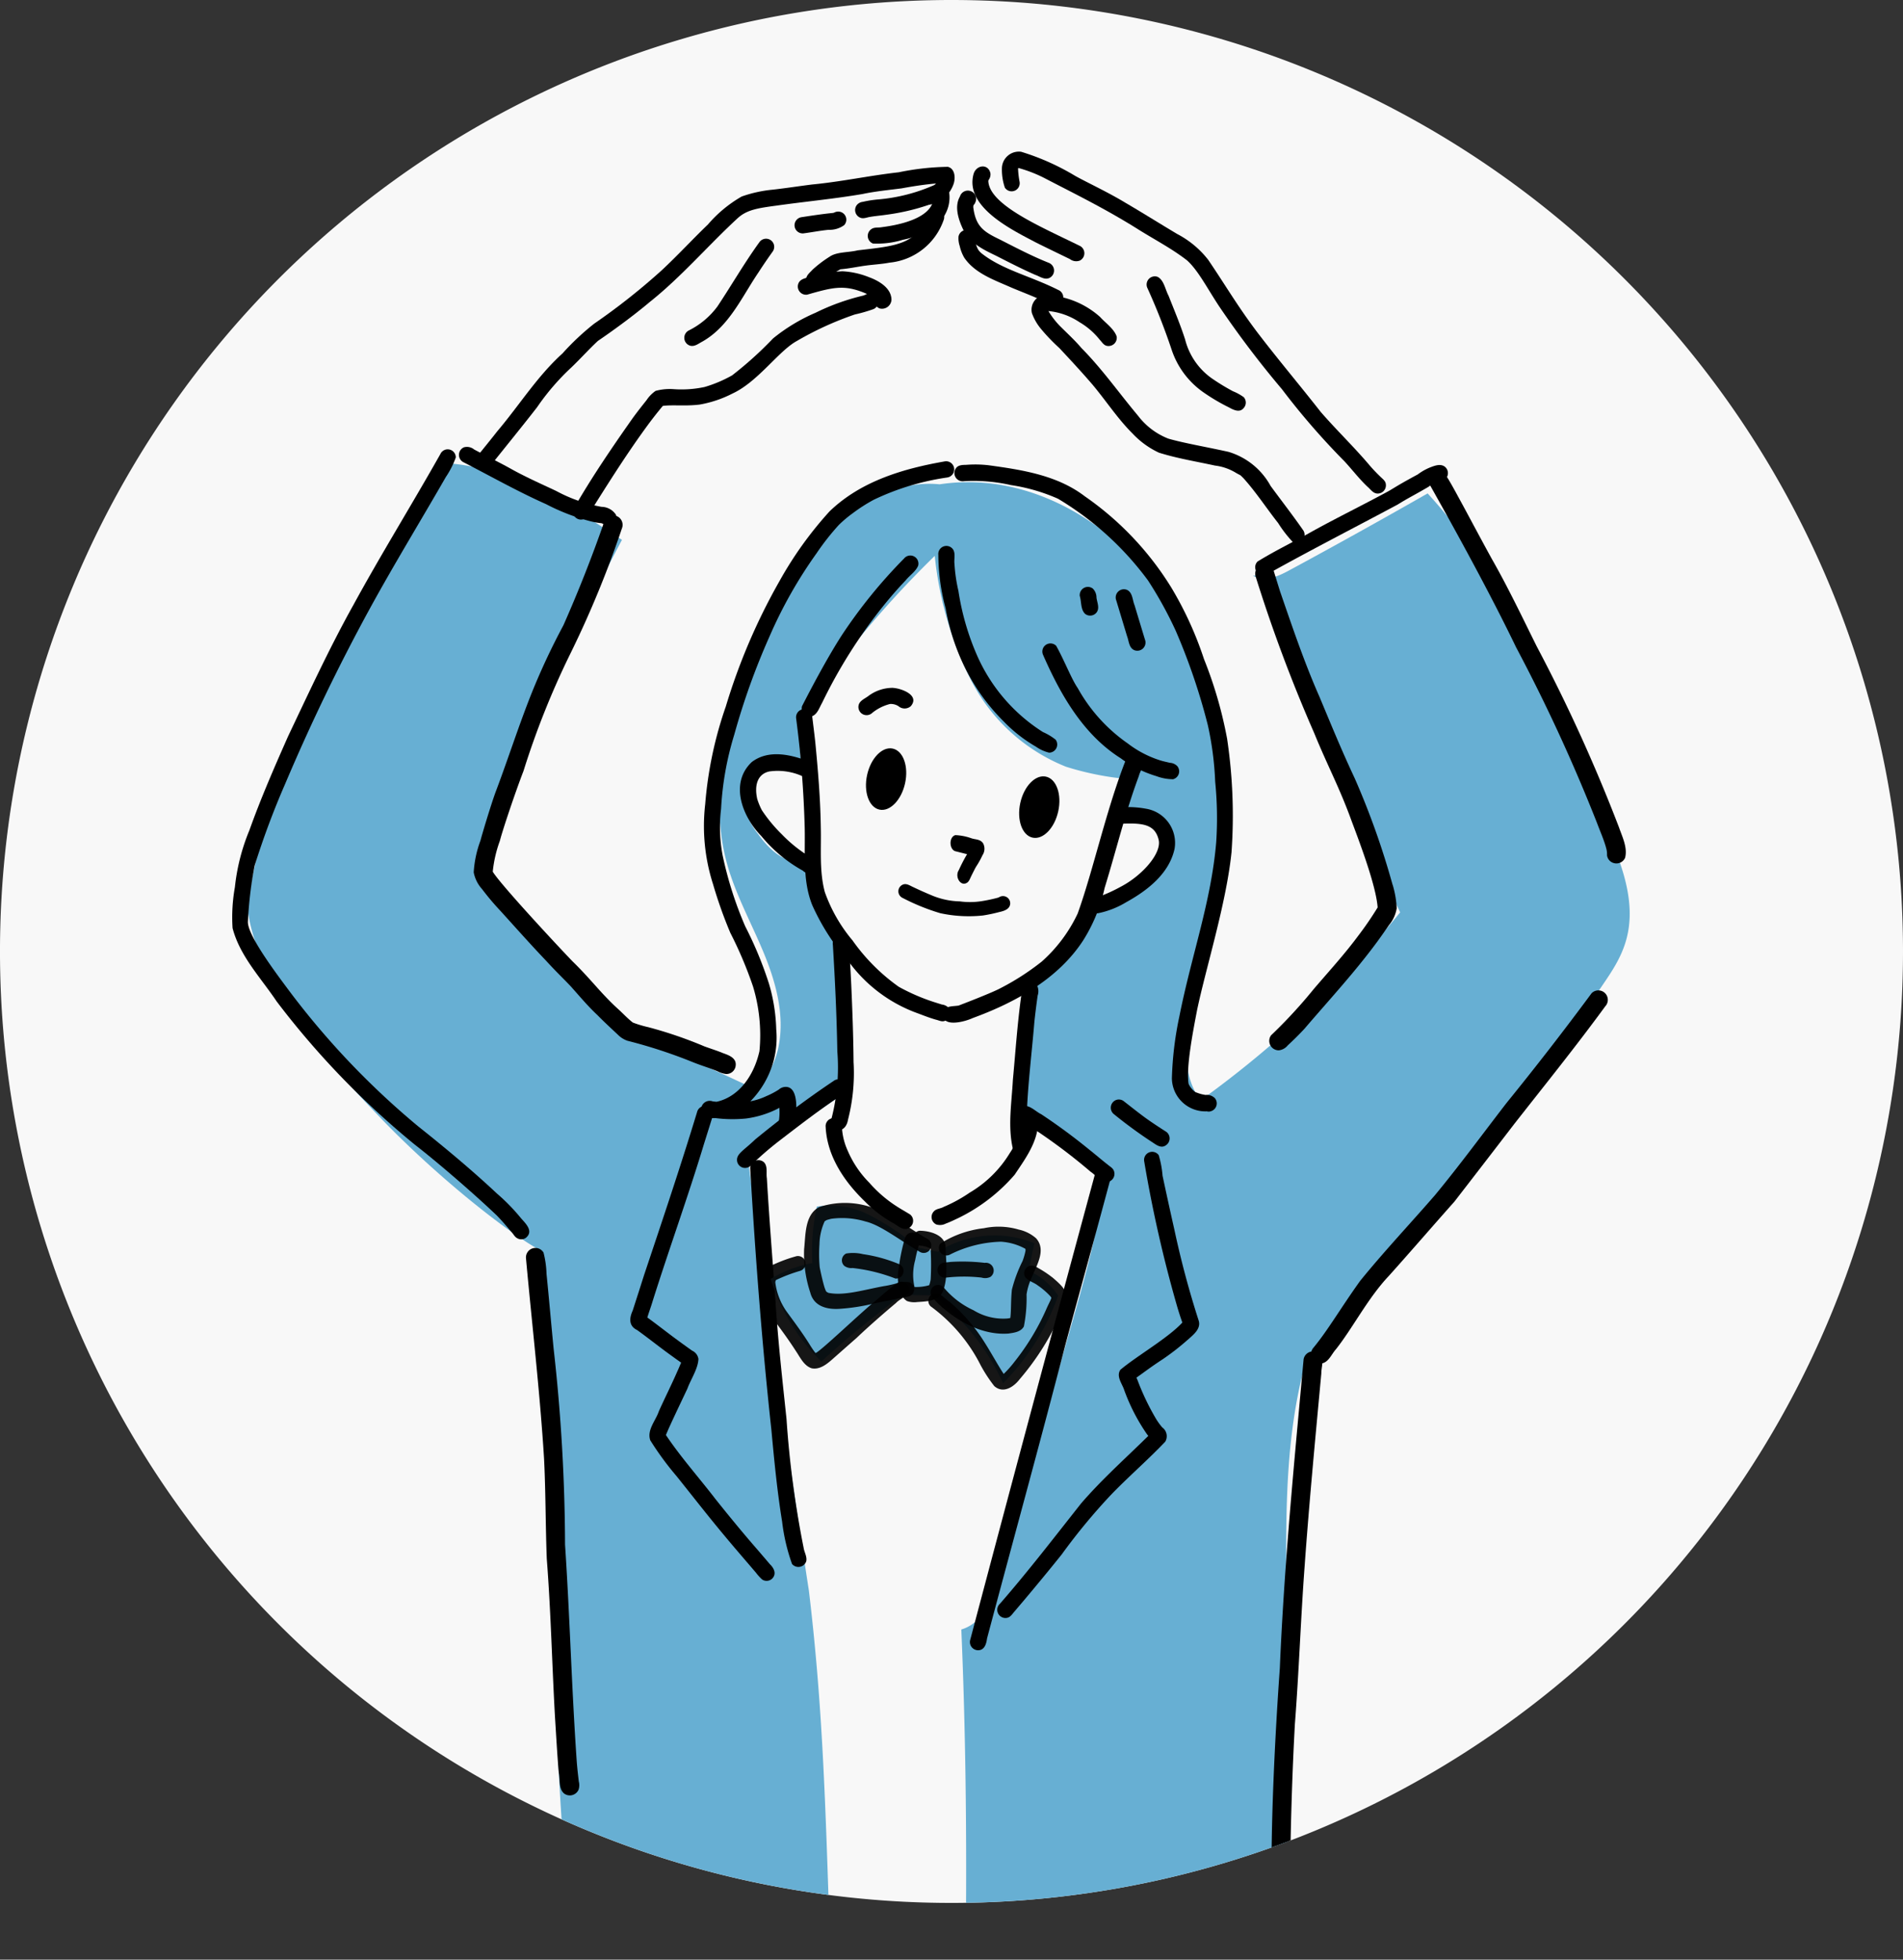 <svg id="女の子_" data-name="女の子２" xmlns="http://www.w3.org/2000/svg" xmlns:xlink="http://www.w3.org/1999/xlink" width="201.309" height="207.309" viewBox="0 0 201.309 207.309">
  <rect x="0" y="0" width="201.309" height="207.309" fill="#333333" stroke="none"/>
  <defs>
    <clipPath id="clip-path">
      <rect id="長方形_629" data-name="長方形 629" width="201.309" height="207.309" fill="none"/>
    </clipPath>
    <clipPath id="clip-path-3">
      <circle id="楕円形_35" data-name="楕円形 35" cx="100.654" cy="100.654" r="100.654" transform="translate(0 0)" fill="none"/>
    </clipPath>
    <clipPath id="clip-path-4">
      <rect id="長方形_621" data-name="長方形 621" width="13.47" height="11.235" transform="translate(85.044 127.239)" fill="none"/>
    </clipPath>
    <clipPath id="clip-path-5">
      <rect id="長方形_622" data-name="長方形 622" width="5.123" height="7.553" transform="translate(94.993 130.202)" fill="none"/>
    </clipPath>
    <clipPath id="clip-path-6">
      <rect id="長方形_623" data-name="長方形 623" width="0.006" height="0.007" transform="translate(99.876 136.244)" fill="none"/>
    </clipPath>
    <clipPath id="clip-path-7">
      <rect id="長方形_624" data-name="長方形 624" width="11.663" height="11.324" transform="translate(98.427 129.77)" fill="none"/>
    </clipPath>
    <clipPath id="clip-path-8">
      <rect id="長方形_625" data-name="長方形 625" width="6.525" height="2.735" transform="translate(89.06 132.529)" fill="none"/>
    </clipPath>
    <clipPath id="clip-path-9">
      <rect id="長方形_626" data-name="長方形 626" width="5.962" height="1.76" transform="translate(99.164 133.448)" fill="none"/>
    </clipPath>
    <clipPath id="clip-path-10">
      <rect id="長方形_627" data-name="長方形 627" width="15.768" height="11.905" transform="translate(80.421 132.873)" fill="none"/>
    </clipPath>
    <clipPath id="clip-path-11">
      <rect id="長方形_628" data-name="長方形 628" width="14.622" height="13.113" transform="translate(98.195 133.893)" fill="none"/>
    </clipPath>
  </defs>
  <g id="グループ_907" data-name="グループ 907" clip-path="url(#clip-path)">
    <g id="グループ_880" data-name="グループ 880">
      <g id="グループ_879" data-name="グループ 879" clip-path="url(#clip-path)">
        <path id="パス_2917" data-name="パス 2917" d="M201.309,100.655A100.655,100.655,0,1,1,100.655,0,100.654,100.654,0,0,1,201.309,100.655" fill="#f8f8f8"/>
      </g>
    </g>
    <g id="グループ_906" data-name="グループ 906">
      <g id="グループ_905" data-name="グループ 905" clip-path="url(#clip-path-3)">
        <path id="パス_2918" data-name="パス 2918" d="M46.971,48.985c6.91.37,13.049,4.313,18.822,8.13A177.394,177.394,0,0,0,51.48,92.965l6.063,6.016c3.736,3.706,7.475,7.415,11.214,11.26,3.677,1.584,7.353,3.167,10.96,4.913-.061-.062-.123-.123-.1-.14a1.81,1.81,0,0,0,.836,2.372c1.656-.117,3.313-.235,4.958-.4a65.074,65.074,0,0,1-6.179,6.438c2.016,14.976,4.033,29.952,6.338,44.866,1.46,12.177,1.738,22.337,2.2,36.236a1.357,1.357,0,0,1-1.637,1.379,14.608,14.608,0,0,0-3.154-.235c-7.466.009-14.932.018-22.308.007-1.885-14.885-2.052-29.928-2.216-44.931-.1-9.5-.208-18.994-1.186-28.407-3.806-2.064-11.329-8.139-17.007-14.067s-12.833-13.767-14.051-21.9c.5-6.187,2.917-12.041,5.452-17.707A293.15,293.15,0,0,1,47.147,48.54c.245,0,.49,0-.176.445" fill="#67afd3"/>
        <path id="パス_2919" data-name="パス 2919" d="M132.839,60.036c4.453,12.436,9.637,24.611,15.276,36.486a110.8,110.8,0,0,1-25.146,22.653,27.9,27.9,0,0,0-5.732-1.109c.21,7.63-1.9,15.111-4,22.452q-3.688,12.933-7.376,25.865c-.7,2.466-1.727,5.282-4.167,6,.454,10.587.571,21.189.484,31.806a1.25,1.25,0,0,0,1.462,1.244,41.9,41.9,0,0,1,13.543-.1c3.271.513,6.478,1.415,9.766,1.805s6.755.231,9.378-1.445q-.128-19.029-.254-38.058c-.052-7.756-.082-15.667,1.985-23.333,11.144-13.214,21.481-23.808,30.4-38.454,2.418-3.971,6.232-7.049,2.127-16.571-5.613-13.022-10.063-26.747-19.564-37.078q-7.314,4.179-14.725,8.185c-1.171.634-2.663,1.252-3.769.491.306.062.613.123.309-.833" fill="#67afd3"/>
        <path id="パス_2920" data-name="パス 2920" d="M98.853,58.476a37.76,37.76,0,0,0,3.816,13.382,19.373,19.373,0,0,0,10.088,9.251,30.862,30.862,0,0,0,7.429,1.375,9.964,9.964,0,0,0-1.613,3.761,3.656,3.656,0,0,1,4.457,2.64,5.192,5.192,0,0,1-1.987,5.141,8.429,8.429,0,0,1-5.573,1.613,9.587,9.587,0,0,1-4,7.01,9.1,9.1,0,0,0-2.35,1.853,5.961,5.961,0,0,0-.859,2.928,91.411,91.411,0,0,0-.49,11.838c1.2-2.132,6.513,3.519,11.063,6.023-.6-2.468.14-5.359-.456-7.826a10.287,10.287,0,0,0,10.841.529c-2.161-.725-3.434-3.071-3.626-5.342a19.544,19.544,0,0,1,1.08-6.713c3.2-11.7,4.637-24.436.361-35.791S111.5,49.429,99.394,51.236c-4.162-.417-8.276,1.653-11.224,4.62s-4.909,6.756-6.693,10.54c-3.648,7.735-6.811,16.413-4.646,24.686.873,3.339,2.571,6.392,3.9,9.576s2.305,6.683,1.627,10.067-3.431,6.545-6.878,6.707a11.34,11.34,0,0,0,7.18-.99,13.631,13.631,0,0,1,.165,3.652c2.335-1.589,4.669-3.178,6.917-4.755q-.154-7.545-.284-15.079a14.153,14.153,0,0,1-4.41-9.253c-1.9.542-3.677-1.122-4.821-2.732a8.468,8.468,0,0,1-1.641-3.434,3.508,3.508,0,0,1,1.219-3.431c1.438-1.01,3.406-.381,5.321.133-1.537-3.475.661-7.4,2.941-10.441A106.668,106.668,0,0,1,99.222,58.477c-.061.061-.122.123-.369,0" fill="#67afd3"/>
        <path id="パス_2921" data-name="パス 2921" d="M100.385,106.653a1.174,1.174,0,0,0-.747-.384c-.2-.061-.538-.167-.64-.2a21.015,21.015,0,0,1-3.925-1.679,20.443,20.443,0,0,1-4.886-4.9,16.478,16.478,0,0,1-2.935-5.123c-.6-2.248-.36-4.592-.425-6.892-.044-2.984-.294-5.961-.579-8.93-.1-.925-.22-1.848-.33-2.772a.856.856,0,1,0-1.7.21,111.742,111.742,0,0,1,.907,11.572c.067,2.739-.243,5.583.794,8.187a23.836,23.836,0,0,0,3.964,6.125,15.514,15.514,0,0,0,7.142,5.309c.662.246,1.318.511,2,.7.293.067.6.242.895.132a.863.863,0,0,0,.466-1.35"/>
        <path id="パス_2922" data-name="パス 2922" d="M120.923,80.24a1,1,0,0,0-1.759-.026c-2.1,5.262-3.513,11.868-5.166,16.438a15.82,15.82,0,0,1-3.789,5.067,26.6,26.6,0,0,1-4.606,2.94c-1.128.547-3.912,1.612-4.2,1.721-.6.1-1.467-.006-1.638.7-.3,1.681,2.191,1.06,3.147.616,4.629-1.692,9.087-4.22,11.676-8.218a17.319,17.319,0,0,0,2.265-5.541c1.317-4.288,2.188-8,3.616-11.829.15-.614.681-1.231.458-1.867"/>
        <path id="パス_2923" data-name="パス 2923" d="M121.177,85.545a10.169,10.169,0,0,0-2.782-.118,1.2,1.2,0,0,0-.67.13.862.862,0,0,0,.528,1.6c2.394-.112,3.864-.077,4.3,1.625.412,1.447-1.737,3.865-4.041,5.05a16.32,16.32,0,0,1-1.814.858c-.344.171-.788.187-1.063.47a.865.865,0,0,0,.472,1.462,9.311,9.311,0,0,0,3.052-1.191c2.221-1.226,4.525-3.013,5.092-5.633a3.665,3.665,0,0,0-3.07-4.251"/>
        <path id="パス_2924" data-name="パス 2924" d="M85.946,90.722c-.125-.074-.659-.354-.873-.465a14.9,14.9,0,0,1-2.381-2.007,15.7,15.7,0,0,1-2.073-2.5c-.118-.2-.154-.259-.016-.02a7.126,7.126,0,0,1-.5-1.209c-.345-1.547.1-2.66,1.285-2.91a6.342,6.342,0,0,1,3.7.6.861.861,0,0,0,.677-1.584c-1.959-.769-4.407-1.409-6.24-.009-2.391,2.261-.97,5.823,1.018,7.837a15.277,15.277,0,0,0,4.391,3.656l.087.079a.826.826,0,0,0,.95.062.9.9,0,0,0-.025-1.536"/>
        <path id="パス_2925" data-name="パス 2925" d="M110.357,77.458c-.02-.012-.05-.03-.088-.051l.011.006c.025.016.052.03.077.045"/>
        <path id="パス_2926" data-name="パス 2926" d="M111.663,78.245a6.024,6.024,0,0,0-1.306-.787c.053.033.039.027-.077-.045-.014-.009-.03-.016-.044-.025l.033.019-.021-.013a18.309,18.309,0,0,1-6.952-8.2,27.108,27.108,0,0,1-1.908-6.671,17.1,17.1,0,0,1-.42-2.879c-.061-.482.117-1.033-.119-1.472a.856.856,0,0,0-1.587.531,21.816,21.816,0,0,0,.773,5.658,23.2,23.2,0,0,0,1.643,5.416,21.345,21.345,0,0,0,4.539,6.586,15.368,15.368,0,0,0,3.358,2.62,4.182,4.182,0,0,0,1.4.641.863.863,0,0,0,.692-1.378"/>
        <path id="パス_2927" data-name="パス 2927" d="M124.571,81.083a1.181,1.181,0,0,0-.816-.386c-.712-.167-.647-.148-.983-.244a11.133,11.133,0,0,1-3.466-1.8,17.431,17.431,0,0,1-5.3-5.864c-.659-.951-1.411-2.916-2.276-4.468a.857.857,0,0,0-1.4.931c1.834,4.2,4.252,8.452,8.205,10.952a12.178,12.178,0,0,0,3.783,1.9,5.051,5.051,0,0,0,1.782.33.863.863,0,0,0,.466-1.35"/>
        <path id="パス_2928" data-name="パス 2928" d="M95.633,59.088a53.46,53.46,0,0,0-6.57,8.094c-1.552,2.4-3.251,5.632-4.221,7.525a.86.86,0,0,0,1.144,1.031c.513-.258.7-.9.974-1.372a53.7,53.7,0,0,1,6.487-10.273c.746-.922,1.52-1.82,2.341-2.676.419-.532,1.069-.94,1.337-1.564a.856.856,0,0,0-1.492-.765"/>
        <path id="パス_2929" data-name="パス 2929" d="M100.008,48.8c-4.427.765-8.936,2.091-12.255,5.3a39.4,39.4,0,0,0-5.271,7.333,64.335,64.335,0,0,0-5.7,13.3A41.346,41.346,0,0,0,74.6,85.078a20.134,20.134,0,0,0,.827,8.453,47.234,47.234,0,0,0,1.832,5.158,42.239,42.239,0,0,1,2.4,5.673,17.817,17.817,0,0,1,.68,6.836c-.591,2.639-2.19,4.789-4.426,5.334l-.126.025c-.129-.014-.258-.024-.387-.04a.909.909,0,0,0-1.212,1.041,1.03,1.03,0,0,0,.949.707,3,3,0,0,0,.543.019,14.6,14.6,0,0,0,3.237.044,10.412,10.412,0,0,0,3.525-1.125,6.227,6.227,0,0,1-.03,1.253,4.922,4.922,0,0,0-.116,1.289c.187.885,1.783-.881,1.783-.881.176-.934.511-3.919-.986-3.882a1.1,1.1,0,0,0-.708.285,8.55,8.55,0,0,1-1.317.691,6.854,6.854,0,0,1-1.685.547,9.724,9.724,0,0,0,2.43-4.2,9.622,9.622,0,0,0,.3-3.42,18.671,18.671,0,0,0-.765-4.81A39.586,39.586,0,0,0,78.834,98a39.413,39.413,0,0,1-2.39-7.5,15.985,15.985,0,0,1-.166-4.922,32.367,32.367,0,0,1,1.395-7.852,74.141,74.141,0,0,1,3.735-10.407,47.828,47.828,0,0,1,4.976-8.792,26.094,26.094,0,0,1,2.352-2.993,13.057,13.057,0,0,1,1.516-1.272,17.349,17.349,0,0,1,2.177-1.392,26.8,26.8,0,0,1,7.788-2.358.863.863,0,0,0-.209-1.712"/>
        <path id="パス_2930" data-name="パス 2930" d="M115.992,63.2a1.344,1.344,0,0,0-.391-.938.864.864,0,0,0-1.378.785c.192.618.073,1.43.573,1.9a.86.86,0,0,0,1.2-.149c.364-.474.053-1.068-.006-1.594"/>
        <path id="パス_2931" data-name="パス 2931" d="M121.118,67.657q-.55-1.809-1.095-3.621c-.232-.55-.2-1.355-.807-1.635a.867.867,0,0,0-1.131,1.122l1.14,3.774c.2.509.192,1.234.762,1.481a.867.867,0,0,0,1.131-1.121"/>
        <path id="パス_2932" data-name="パス 2932" d="M109.669,104.178a.85.85,0,0,0-1.528.418c-.487,3.2-.694,6.438-.995,9.663-.128,2.412-.556,4.956.012,7.318a.836.836,0,0,0,1.524-.089,5.158,5.158,0,0,0-.056-1.6c-.14-3.227.474-7.867.8-11.835.1-.916.214-1.829.344-2.739a1.417,1.417,0,0,0-.1-1.133"/>
        <path id="パス_2933" data-name="パス 2933" d="M90.294,112.364c-.022-2.734-.124-5.466-.245-8.2-.068-1.48-.159-2.959-.245-4.437a.935.935,0,0,0-.323-.611.867.867,0,0,0-1.377.834c.229,3.752.407,7.509.472,11.269a21.637,21.637,0,0,1-.594,7.029.931.931,0,0,0,.662,1.269c.618.107.972-.493,1.062-1.068a19.8,19.8,0,0,0,.588-6.089"/>
        <path id="パス_2934" data-name="パス 2934" d="M88.182,114.355c-2.865,1.917-5.624,4-8.292,6.186-1.271,1.228-2.087,1.554-1.9,2.379a.855.855,0,0,0,1.353.456A35.314,35.314,0,0,1,82.42,120.7c2.227-1.711,4.451-3.433,6.8-4.974a.86.86,0,0,0-1.038-1.372"/>
        <path id="パス_2935" data-name="パス 2935" d="M79.376,123.344l.016-.016c-.017.016-.031.034-.049.048l-.012.013.045-.045"/>
        <path id="パス_2936" data-name="パス 2936" d="M79.487,123.233l-.111.111c-.024.025.006,0,.111-.111"/>
        <path id="パス_2937" data-name="パス 2937" d="M79.392,123.328a.7.7,0,0,0,.094-.094l-.094.094"/>
        <path id="パス_2938" data-name="パス 2938" d="M94.577,129.453c-.053-.031-.105-.065-.158-.1l-.03-.017.188.113"/>
        <path id="パス_2939" data-name="パス 2939" d="M96.533,128.826a.858.858,0,0,0-.265-.351c-.926-.564-.992-.575-1.686-1.035a13.587,13.587,0,0,1-2.618-2.316,10.854,10.854,0,0,1-2.3-3.415,6.853,6.853,0,0,1-.58-2.181,1.855,1.855,0,0,0-.154-.826.855.855,0,0,0-1.586.531c.155,3.1,1.986,5.789,4.156,7.876a13.173,13.173,0,0,0,2.92,2.247c.466.23.879.7,1.426.655a.871.871,0,0,0,.687-1.185"/>
        <path id="パス_2940" data-name="パス 2940" d="M108.14,118.746a8.486,8.486,0,0,1-1.317,3.237,12.214,12.214,0,0,1-4.245,4.187,15.405,15.405,0,0,1-2.754,1.508c-.323.193-.763.178-1.025.462a.865.865,0,0,0,.258,1.4,1.337,1.337,0,0,0,1-.1c.446-.16.871-.375,1.3-.573a18.656,18.656,0,0,0,5.978-4.593c1.117-1.671,2.5-3.529,2.472-5.62a.854.854,0,0,0-1.668.091"/>
        <path id="パス_2941" data-name="パス 2941" d="M117.833,123.861c-.116-.3-.417-.452-.651-.651-.652-.512-1.279-1.055-1.929-1.57a63.166,63.166,0,0,0-5.1-3.762c-.574-.273-1.127-.908-1.779-.884a.871.871,0,0,0-.422,1.536,60.521,60.521,0,0,1,7.414,5.425c.557.364,1.069,1.129,1.779,1.091a.872.872,0,0,0,.687-1.185"/>
        <path id="パス_2942" data-name="パス 2942" d="M123.371,119.733c-.675-.429-1.344-.869-2-1.329-.863-.617-1.687-1.286-2.527-1.934a.854.854,0,0,0-.651-.138.872.872,0,0,0-.335,1.553,48.036,48.036,0,0,0,3.892,2.856c.466.286,1.033.824,1.586.416a.864.864,0,0,0,.034-1.424"/>
        <path id="パス_2943" data-name="パス 2943" d="M80.825,122.965a.878.878,0,0,0-1.469.568c.541,9.255,1.238,18.5,2.244,27.714.3,3.249.612,6.5,1.136,9.721a20.261,20.261,0,0,0,1.049,4.485.877.877,0,0,0,1.5-.275c.115-.488-.205-.96-.274-1.439A105.581,105.581,0,0,1,83.2,150.1c-.414-3.932-.859-7.861-1.121-11.807-.31-4.549-.693-9.093-.956-13.645-.092-.557.115-1.235-.3-1.686"/>
        <path id="パス_2944" data-name="パス 2944" d="M75.288,117.375a.861.861,0,0,0-1.552.287c-1.757,5.776-3.686,11.5-5.6,17.219-.4,1.257-.8,2.514-1.208,3.768-.628,1.375.073,1.865.459,2.05,1.266.908,2.476,1.891,3.746,2.793.3.223.613.441.92.659-.126.3-.331.784-.4.924-.619,1.425-1.324,2.81-1.958,4.228-.329.987-1.283,1.98-.906,3.064a31.7,31.7,0,0,0,2.773,3.784c1.671,2.082,3.306,4.193,5.019,6.241,1.2,1.447,2.578,3.029,3.389,3.984a5.2,5.2,0,0,0,.638.707.844.844,0,0,0,1.12-.129c.434-.491.13-1.083-.28-1.47q-.808-.952-1.628-1.9c-1.159-1.334-2.681-3.173-4.148-5.016-1.733-2.256-3.643-4.391-5.228-6.756.416-1.029,1.571-3.417,2.273-4.911.359-.987,1.126-2.1,1.167-3.137a1.154,1.154,0,0,0-.671-.88q-.873-.619-1.735-1.254c-.7-.511-2.374-1.817-3-2.25.178-.586.394-1.163.568-1.75,1.75-5.556,3.74-11.032,5.425-16.61l.936-2.987a.874.874,0,0,0-.122-.659"/>
        <path id="パス_2945" data-name="パス 2945" d="M117.457,123.758a.863.863,0,0,0-1.563.228q-6.707,24.737-13.264,49.513a.867.867,0,0,0,.84,1.08c.678,0,.87-.68.943-1.24,2.746-10.343,5.6-20.659,8.274-31.025,1.455-5.4,2.957-10.793,4.407-16.2l.458-1.7a.874.874,0,0,0-.1-.663"/>
        <path id="パス_2946" data-name="パス 2946" d="M125.643,141.74c.584-.533,1.459-1.175,1.146-2.075a97.513,97.513,0,0,1-2.553-9.56q-.645-2.859-1.255-5.725a10.375,10.375,0,0,0-.408-2.18.857.857,0,0,0-1.527.694,137.777,137.777,0,0,0,3.428,15.144q.27.947.6,1.875c-1.492,1.628-4.835,3.543-6.559,5-.464.712.2,1.468.414,2.153a20.388,20.388,0,0,0,2.395,4.647c.048.066.1.128.15.192-.308.294-.61.594-.916.89-2.11,2.034-4.271,4.023-6.188,6.246-3.04,3.848-5.653,7.249-8.607,10.637a.865.865,0,0,0,.775,1.472c.375-.078.563-.438.806-.7.3-.359.607-.714.909-1.072,1.371-1.631,2.73-3.272,4.061-4.936a64.071,64.071,0,0,1,5.189-6.283c1.864-1.937,3.914-3.7,5.764-5.646a1.143,1.143,0,0,0-.32-1.508,6.863,6.863,0,0,1-.631-.863,26.011,26.011,0,0,1-2-4.18c-.031-.074-.064-.146-.1-.22.981-.692,1.505-1.113,2.774-1.942a25.989,25.989,0,0,0,2.643-2.057"/>
        <path id="パス_2947" data-name="パス 2947" d="M65.144,54.434a1.843,1.843,0,0,0-1.506-.815,15.968,15.968,0,0,1-4.805-1.683c-1.643-.772-3.306-1.505-4.891-2.4-1.248-.686-2.526-1.312-3.781-1.983a1.2,1.2,0,0,0-1.092-.229.873.873,0,0,0-.012,1.59c2.892,1.487,5.724,3.094,8.7,4.415a22.152,22.152,0,0,0,4.726,1.821,7.573,7.573,0,0,0,1.148.2c.357.144.113.119.491.233a.861.861,0,0,0,1.024-1.152"/>
        <path id="パス_2948" data-name="パス 2948" d="M55.08,128.834a20.912,20.912,0,0,0-2.509-2.567c-2.67-2.5-5.48-4.839-8.34-7.114a84.623,84.623,0,0,1-13.988-14.8c-1.736-2.325-4.091-5.621-4.019-6.87a42.328,42.328,0,0,1,.707-5.891,85.79,85.79,0,0,1,3.235-8.667c2.671-6.308,5.654-12.493,8.933-18.5,2.58-4.716,5.386-9.3,8.064-13.96a9.228,9.228,0,0,0,1.053-2.073.855.855,0,0,0-1.635-.352c-3.016,5.347-6.253,10.564-9.194,15.953-2.524,4.526-4.694,9.236-6.919,13.914-1.444,3.267-2.88,6.547-4.08,9.914a21.582,21.582,0,0,0-1.54,6.037,18.031,18.031,0,0,0-.247,4.321c.772,2.978,3,5.27,4.67,7.768A89.082,89.082,0,0,0,43.9,121.108c2.806,2.179,6.691,5.6,8.652,7.475.565.579,1.085,1.2,1.609,1.818.179.194.3.459.539.581a.829.829,0,0,0,.952-.05c.827-.71-.073-1.52-.577-2.1"/>
        <path id="パス_2949" data-name="パス 2949" d="M152.847,49.375c-.48-.359-1.109-.1-1.607.092a5.8,5.8,0,0,0-1.26.722c-.72.389-1.437.781-2.143,1.2-.678.407-.6.368-.994.593-2.608,1.413-5.272,2.718-7.872,4.147-1.964,1.113-4.027,2.093-5.942,3.275a.86.86,0,0,0,.924,1.406c4.587-2.565,9.267-4.955,13.9-7.435,1.133-.709,1.84-1.036,3.263-1.878a3.308,3.308,0,0,1,1.068-.543c.081-.015.161-.03.242-.039a.871.871,0,0,0,.423-1.536"/>
        <path id="パス_2950" data-name="パス 2950" d="M171.246,87.479a174.031,174.031,0,0,0-8.684-19.1c-1.541-3.105-3.031-6.237-4.748-9.25-1.04-1.889-2.051-3.794-3.074-5.691-.506-.916-.988-1.844-1.525-2.741-.206-.3-.319-.694-.659-.863a1,1,0,0,0-1.3,1.461c2.714,4.826,6.338,11.4,9.121,17.177a181.751,181.751,0,0,1,8.563,18.589c.33.891.729,1.76.974,2.68a2.276,2.276,0,0,1,.085.73.972.972,0,0,0,.722.833,1,1,0,0,0,1.19-.559c.282-1.1-.315-2.239-.663-3.27"/>
        <path id="パス_2951" data-name="パス 2951" d="M100.233,17.649a27.616,27.616,0,0,0-5.157.578c-3.068.341-6.088,1-9.163,1.291-1.375.171-2.743.386-4.12.542a13.727,13.727,0,0,0-3.332.729,13.6,13.6,0,0,0-3.569,2.956c-1.634,1.571-3.172,3.238-4.826,4.788a68.744,68.744,0,0,1-7.215,5.711A27.185,27.185,0,0,0,59.5,37.392c-2.668,2.41-4.573,5.494-6.889,8.224-.611.782-1.237,1.55-1.859,2.321-.245.3-.549.622-.457,1.044a.862.862,0,0,0,1.544.347c1.653-2.081,3.338-4.137,4.969-6.236a25.064,25.064,0,0,1,3.637-4.224c.954-.915,1.837-1.9,2.8-2.8,1.433-.973,3.658-2.576,5.485-4.117,3.372-2.682,6.172-5.987,9.339-8.9.958-.854,2.085-1.034,4.08-1.3,3.026-.427,6.074-.711,9.087-1.224,1.367-.291,2.758-.42,4.142-.6,1.208-.222,2.42-.41,3.643-.516-.065.061-.134.121-.182.162A18.5,18.5,0,0,1,92.88,21.1a11.351,11.351,0,0,0-1.608.254.932.932,0,0,0-.664.378.873.873,0,0,0,.4,1.3c.337.138.685-.035,1.022-.085.584-.1,1.178-.145,1.765-.234a23.065,23.065,0,0,0,4.463-1.045,3.321,3.321,0,0,0,2.632-2.252c.2-.642.121-1.613-.66-1.776"/>
        <path id="パス_2952" data-name="パス 2952" d="M100.293,19.842a.855.855,0,0,0-1.557.612c.327,2.018-2.093,3.149-5.468,3.582-.357.07-.776-.025-1.085.2a.866.866,0,0,0,.163,1.528,9.416,9.416,0,0,0,3.183-.4,8.324,8.324,0,0,0,3.766-1.8,3.7,3.7,0,0,0,1-3.723"/>
        <path id="パス_2953" data-name="パス 2953" d="M98.225,22.664c-1.272,3.183-3.3,3.342-7.5,3.821-.973.244-2.2.141-2.961.67a12.534,12.534,0,0,0-1.8,1.365c-.244.279-.6.531-.675.911a.859.859,0,0,0,1.195.971c.5-.338.373-.4.535-.514a8.42,8.42,0,0,1,1.888-1.4c.906-.074,1.8-.273,2.695-.393.83-.112,1.668-.153,2.492-.309a6.754,6.754,0,0,0,5.735-4.524.857.857,0,0,0-1.606-.6"/>
        <path id="パス_2954" data-name="パス 2954" d="M81.886,25.957a.862.862,0,0,0-1.545-.347c-1.588,2.192-2.941,4.544-4.441,6.8a8.454,8.454,0,0,1-3.032,2.548.872.872,0,0,0,.07,1.589c.5.19.936-.191,1.359-.41,2.841-1.61,4.17-4.717,5.937-7.318q.728-1.127,1.51-2.214a.869.869,0,0,0,.142-.644"/>
        <path id="パス_2955" data-name="パス 2955" d="M91.526,31.19c-.063.022-.125.05-.186.077-.036.007-.071.016-.106.024a23.78,23.78,0,0,0-4.972,1.8,18.9,18.9,0,0,0-4.488,2.715,38.7,38.7,0,0,1-4.332,3.907,13.856,13.856,0,0,1-2.9,1.226,11.689,11.689,0,0,1-3.323.227,5.734,5.734,0,0,0-1.865.185,3.651,3.651,0,0,0-.965.989c-.485.61-.969,1.221-1.429,1.852-2.225,3.159-4.426,6.386-6.337,9.735a.856.856,0,0,0,1.529.687c1.969-3.144,3.937-6.291,6.116-9.294q.882-1.222,1.849-2.381c1.077-.136,2.334.047,3.886-.138a12.106,12.106,0,0,0,3.484-1.17c2.682-1.234,4.882-4.508,6.8-5.554a33.743,33.743,0,0,1,6.148-2.81,16.485,16.485,0,0,0,1.885-.537.837.837,0,0,0,.542-.516.889.889,0,0,0-1.331-1.023"/>
        <path id="パス_2956" data-name="パス 2956" d="M85.769,29.16a.863.863,0,0,0,.3,1.7.863.863,0,0,0-.3-1.7"/>
        <path id="パス_2957" data-name="パス 2957" d="M91.934,29.326a8.715,8.715,0,0,0-2.82-.628,13.645,13.645,0,0,0-3.123.517c-.483.179-1.115.169-1.446.61a.869.869,0,0,0,.849,1.345c2.921-.837,4.069-1.117,6.594.052.354.208.337.178.521.427a.873.873,0,0,0,.538.978,1,1,0,0,0,1.257-.938c-.028-1.236-1.344-1.987-2.37-2.363"/>
        <path id="パス_2958" data-name="パス 2958" d="M89.327,22.686a.865.865,0,0,0-1.021-.223c-.046.02-.084.035-.115.047l-.059.016c-1.128.111-2.248.284-3.368.454a.863.863,0,0,0,.3,1.7c.861-.115,1.715-.283,2.581-.367A2.658,2.658,0,0,0,89.3,23.82a.857.857,0,0,0,.026-1.134"/>
        <path id="パス_2959" data-name="パス 2959" d="M130.28,90.111a54.949,54.949,0,0,0-.471-11.962,44.431,44.431,0,0,0-2.449-8.434,37.412,37.412,0,0,0-3.454-7.558,32.426,32.426,0,0,0-9.154-9.656c-2.9-2.219-6.606-2.793-10.122-3.275a12.119,12.119,0,0,0-2.4-.051c-.406.012-.876,0-1.121.385a.869.869,0,0,0,.851,1.344,17.808,17.808,0,0,1,4.984.414,19.185,19.185,0,0,1,4.982,1.446,32.611,32.611,0,0,1,9.517,8.644,41.354,41.354,0,0,1,2.939,5.338,65.584,65.584,0,0,1,3.389,9.971,33.66,33.66,0,0,1,.777,5.977,38.7,38.7,0,0,1,.11,6.382c-.528,6.315-2.6,11.913-3.9,18.457a36,36,0,0,0-.79,6.543,3.546,3.546,0,0,0,3.7,3.494.738.738,0,0,0,.453-.021.864.864,0,0,0,.394-1.373,1.2,1.2,0,0,0-.981-.342,3.908,3.908,0,0,1-.959-.258c-.252-.015-.844-.752-.851-1-.232-1.767.431-5.223.906-7.706.942-4.5,3.1-11.317,3.651-16.754"/>
        <path id="パス_2960" data-name="パス 2960" d="M137.808,56.025c-1.094-1.571-2.271-3.079-3.4-4.622a7.529,7.529,0,0,0-4.447-3.6c-2.3-.514-4.681-.914-6.37-1.4a7.434,7.434,0,0,1-3.2-2.418c-2-2.382-3.783-4.935-5.975-7.149-.71-.84-1.524-1.577-2.3-2.356a8.462,8.462,0,0,1-1.208-1.573,7.115,7.115,0,0,1,3.282,1.175,7.663,7.663,0,0,1,2.131,1.843c.262.269.455.665.882.678a.868.868,0,0,0,.923-1.009c-.288-.825-1.179-1.422-1.755-2.063a9.077,9.077,0,0,0-5.994-2.319,1.589,1.589,0,0,0-1.219,1.9,5.514,5.514,0,0,0,.967,1.688,20.076,20.076,0,0,0,1.937,2.019c1.156,1.236,2.309,2.481,3.416,3.762,1.476,1.737,2.714,3.677,4.335,5.288a9.083,9.083,0,0,0,2.781,2.018c1.936.608,3.951.932,5.931,1.365a5.5,5.5,0,0,1,2.243.785c.555.324.294.085.774.555,1.337,1.484,2.427,3.173,3.664,4.739a12.968,12.968,0,0,0,1.557,2.014.86.86,0,0,0,1.047-1.316"/>
        <path id="パス_2961" data-name="パス 2961" d="M110.754,32.884h0l-.009,0h.011"/>
        <path id="パス_2962" data-name="パス 2962" d="M131.588,42.031a5.321,5.321,0,0,0-1.161-.641,23.365,23.365,0,0,1-2.1-1.27,7.194,7.194,0,0,1-2.965-4.227c-.506-1.567-1.146-3.085-1.75-4.617-.344-.632-.486-1.67-1.169-1.994a.867.867,0,0,0-1.07,1.179,66.878,66.878,0,0,1,2.56,6.509,8.914,8.914,0,0,0,3.386,4.544,20.638,20.638,0,0,0,2.716,1.6c.464.261,1.116.571,1.525.055a.86.86,0,0,0,.025-1.134"/>
        <path id="パス_2963" data-name="パス 2963" d="M111.932,30.666c-2.934-1.478-5.949-2.133-8.148-3.907-.289-.274-.509-.508-.71-1.714l0,0a.782.782,0,0,0-.34-.556A.856.856,0,0,0,101.4,25a2.488,2.488,0,0,0,.125,1.029A4.322,4.322,0,0,0,102,27.255c1.138,1.683,3.213,2.376,4.989,3.167.993.418,2,.8,2.986,1.24a6.83,6.83,0,0,0,1.695.667.862.862,0,0,0,.262-1.663"/>
        <path id="パス_2964" data-name="パス 2964" d="M110.957,27.809c-1.786-.708-3.488-1.606-5.2-2.476-1.7-.817-2.542-1.363-2.8-3.415,0-.063.011-.127.017-.175.057-.152.122-.057.267-.519a.875.875,0,0,0-1.691-.444c-.616,1.067-.165,2.428.321,3.464.672,1.45,2.127,2.155,3.491,2.807,1.366.7,2.734,1.4,4.142,2.021.486.165,1,.576,1.521.325a.872.872,0,0,0-.071-1.588"/>
        <path id="パス_2965" data-name="パス 2965" d="M114.16,25.979c-3.888-1.924-9.534-4.275-9.611-6.847.014-.041.029-.079.041-.11a.963.963,0,0,0,.179-.708c-.257-1.04-1.5-.865-1.778.089-.975,3.51,4.115,5.939,6.621,7.264,1.184.588,2.374,1.162,3.564,1.739a1.1,1.1,0,0,0,1.055.161.872.872,0,0,0-.071-1.588"/>
        <path id="パス_2966" data-name="パス 2966" d="M146.6,51.207c-.049-.362-.365-.556-.6-.8-.359-.343-.7-.7-1.031-1.076-1.674-1.995-3.558-3.794-5.264-5.761-2.216-2.831-4.539-5.579-6.72-8.438-2.106-2.8-3.3-4.88-5.17-7.639a10.022,10.022,0,0,0-3.277-2.734c-1.846-1.1-3.668-2.248-5.526-3.332-1.816-1.1-3.936-2.08-5.254-2.808a25.47,25.47,0,0,0-5.74-2.564,1.8,1.8,0,0,0-2.027,1.645,5.867,5.867,0,0,0,.31,2.154.855.855,0,0,0,1.557-.614,9.374,9.374,0,0,1-.162-1.4l.018-.046.017-.024a14.416,14.416,0,0,1,2.7,1.04c3.3,1.713,6.388,3.221,9.785,5.336,1.783,1.134,3.682,2.1,5.356,3.4,1.278,1.147,2.318,3.325,3.737,5.362a103.109,103.109,0,0,0,6.308,8.275,77.123,77.123,0,0,0,6.624,7.636c.813.882,1.542,1.843,2.416,2.668.32.269.571.685,1.017.723a.868.868,0,0,0,.924-1.008"/>
        <path id="パス_2967" data-name="パス 2967" d="M95.491,80.578a1.424,1.424,0,0,0-2.1-1.042A3.52,3.52,0,0,0,92,81.728a5.282,5.282,0,0,0-.2,1.625.866.866,0,0,0,.19.631.816.816,0,0,0,.145.143,2.3,2.3,0,0,0,.179.673,1.24,1.24,0,0,0,1.694.586c1.359-.848,1.891-3.332,1.482-4.808"/>
        <path id="パス_2968" data-name="パス 2968" d="M111.307,83.462a1.387,1.387,0,0,0-2.259.008,4.9,4.9,0,0,0-.879,2.794,3.692,3.692,0,0,0-.025.915.767.767,0,0,0,.306.477,1.649,1.649,0,0,0,.36.479,1.238,1.238,0,0,0,1.759-.3,3.081,3.081,0,0,0,.353-.526.768.768,0,0,0,.206-.113c.321-.24.363-.668.475-1.026a3.368,3.368,0,0,0-.3-2.713"/>
        <path id="パス_2969" data-name="パス 2969" d="M104,89.219c-.3-.467-.852-.387-1.275-.549a5.781,5.781,0,0,0-1.66-.322c-.727.2-.659,1.605.074,1.722l1.163.294a17.119,17.119,0,0,0-.871,1.677c-.453.691.152,1.723.809,1.375.235-.107.344-.388.46-.645.091-.185.455-.928.561-1.092a9.311,9.311,0,0,0,.675-1.214A1.225,1.225,0,0,0,104,89.219"/>
        <path id="パス_2970" data-name="パス 2970" d="M105.719,94.9c-.03.015-.059.032-.09.045l-.064.023a16.859,16.859,0,0,1-1.764.373,7.952,7.952,0,0,1-2.268.017,8.162,8.162,0,0,1-2.827-.578q-1.1-.453-2.175-.968c-.324-.152-.674-.391-1.039-.222a.768.768,0,0,0-.011,1.4,22.47,22.47,0,0,0,3.985,1.617,14.264,14.264,0,0,0,4.514.243,16.509,16.509,0,0,0,1.743-.368c.461-.1,1.06-.28,1.136-.823a.763.763,0,0,0-1.14-.758"/>
        <path id="パス_2971" data-name="パス 2971" d="M94.454,72.768a4.283,4.283,0,0,0-2.594.862c-.389.3-.971.5-1.045,1.048a.865.865,0,0,0,1.367.813,4.866,4.866,0,0,1,1.977-1.018,1.508,1.508,0,0,1,.888.236.993.993,0,0,0,1.3,0c.988-1.159-.982-1.887-1.895-1.938"/>
        <path id="パス_2972" data-name="パス 2972" d="M76.39,111.37c-.612-.245-1.241-.442-1.86-.667a44.469,44.469,0,0,0-5.98-2.045,11.826,11.826,0,0,1-1.519-.449l-.091-.038c-.574-.442-1.064-.992-1.607-1.473-1.728-1.564-2.815-3.1-4.786-5.014-1.675-1.74-7.669-8.193-8.421-9.472a13.28,13.28,0,0,1,.749-3.251c.318-1.239,1.688-5.291,2.508-7.411a87.045,87.045,0,0,1,4.952-12.4,107.871,107.871,0,0,0,5.446-13.229,1,1,0,0,0-1.839-.792Q62,60.726,59.6,66.149a72.633,72.633,0,0,0-3.361,7.18c-1.348,3.381-2.453,6.849-3.734,10.255-.524,1.364-1.571,4.887-1.674,5.327a11.6,11.6,0,0,0-.72,3.375,3.7,3.7,0,0,0,.88,1.769,27.855,27.855,0,0,0,1.957,2.316c1.594,1.758,3.167,3.534,4.806,5.25,1.147,1.252,1.757,1.812,2.634,2.736.921,1.03,1.806,2.094,2.818,3.038.7.717,1.444,1.394,2.173,2.083a2.641,2.641,0,0,0,.979.619,53.157,53.157,0,0,1,6.96,2.28c.846.34,1.724.6,2.567.944a2.723,2.723,0,0,0,.934.3.989.989,0,0,0,1-.846c.134-.883-.772-1.16-1.432-1.4"/>
        <path id="パス_2973" data-name="パス 2973" d="M147.314,93.6a83.347,83.347,0,0,0-3.985-11.219c-1.418-3.031-2.351-5.322-3.757-8.685-1.6-3.626-2.868-7.391-4.161-11.135-.225-.718-.446-1.437-.668-2.156a1,1,0,0,0-1.918.574,160.537,160.537,0,0,0,6.2,16.578c1.45,3.552,2.677,5.753,3.973,9.347,1.057,2.8,2.576,6.917,2.736,9.093a34.661,34.661,0,0,1-2.041,2.98c-1.455,1.97-3.112,3.774-4.7,5.632a52.474,52.474,0,0,1-4.532,4.915,1,1,0,0,0,.821,1.59,1.417,1.417,0,0,0,.943-.524c.615-.568,1.211-1.156,1.779-1.771,2.587-3.026,5.3-5.955,7.664-9.164q.644-.883,1.263-1.785a3.685,3.685,0,0,0,.82-1.785,10.25,10.25,0,0,0-.429-2.485"/>
        <path id="パス_2974" data-name="パス 2974" d="M61.229,188.46c-.09-.756-.178-1.512-.229-2.271-.527-7.588-.722-15.193-1.227-22.78a189.555,189.555,0,0,0-1.208-20.737c-.259-2.635-.483-5.274-.751-7.909a10.263,10.263,0,0,0-.318-2.256,1,1,0,0,0-1.853.616c.64,7.057,1.47,14.1,1.909,21.171.178,3.53.152,7.067.288,10.6.436,5.6.556,11.218.874,16.825.124,1.934.229,3.869.393,5.8.158.722-.041,1.69.56,2.211a1.012,1.012,0,0,0,1.535-.392,1.537,1.537,0,0,0,.027-.874"/>
        <path id="パス_2975" data-name="パス 2975" d="M168.363,105.079q-4.368,5.907-9,11.611c-2.511,3.255-4.946,6.577-7.564,9.746-2.631,3.031-5.394,5.96-7.921,9.075-2,2.79-3.412,5.221-4.918,7.045a1.009,1.009,0,0,0,.742,1.694c.818-.047,1.126-.968,1.611-1.5,1.8-2.273,3.38-5.416,5.6-7.765,2.333-2.6,4.616-5.252,6.94-7.864q3.174-4.1,6.326-8.208c3.235-4.127,6.531-8.208,9.625-12.446a1,1,0,0,0-1.444-1.386"/>
        <path id="パス_2976" data-name="パス 2976" d="M139.686,143.345a1.01,1.01,0,0,0-1.786.46c-.985,10.881-2.059,21.761-2.514,32.68-.541,7.566-.986,16.937-.854,23.524a1,1,0,0,0,1.748.364,1.238,1.238,0,0,0,.207-.886q0-.978,0-1.955c.047-4.46.207-9.939.493-15.148.432-5.566.617-11.146,1.032-16.714.487-6.8,1.136-13.592,1.765-20.382-.008-.643.307-1.376-.094-1.943"/>
        <path id="パス_2977" data-name="パス 2977" d="M95.743,82.862c-.391,1.782-1.606,3.03-2.715,2.787s-1.691-1.885-1.3-3.667,1.606-3.03,2.715-2.787,1.692,1.885,1.3,3.667"/>
        <path id="パス_2978" data-name="パス 2978" d="M111.946,85.827c-.39,1.782-1.606,3.03-2.715,2.787s-1.691-1.885-1.3-3.667,1.606-3.03,2.715-2.787,1.692,1.885,1.3,3.667"/>
        <path id="パス_2979" data-name="パス 2979" d="M96.59,131.547a26.767,26.767,0,0,0-4.714-3.055,8.97,8.97,0,0,0-5.469-.847,22.379,22.379,0,0,0-.476,5.969,13.253,13.253,0,0,0-4.409,1.687,21,21,0,0,0,5.364,8.737,103.006,103.006,0,0,1,8.656-7.085c1.007.049,2.014.1,3.1.069a24.083,24.083,0,0,1,7.468,9.323,25.536,25.536,0,0,0,5.834-9.277,7.334,7.334,0,0,0-3.1-2.634c.166-.94.331-1.881.59-2.909a11.249,11.249,0,0,0-10.23.9c-.932-.205-1.865-.409-2.808-.569.067-.11.134-.22.189-.3" fill="#67afd3"/>
        <g id="グループ_883" data-name="グループ 883" opacity="0.91">
          <g id="グループ_882" data-name="グループ 882">
            <g id="グループ_881" data-name="グループ 881" clip-path="url(#clip-path-4)">
              <path id="パス_2980" data-name="パス 2980" d="M98.091,131.045c-1.763-.971-3.331-2.306-5.211-3.055a8.722,8.722,0,0,0-6.23-.293c-1.534.836-1.419,2.925-1.586,4.441a12.966,12.966,0,0,0,.653,4.61c.379,1.463,1.782,1.808,3.127,1.711a21.026,21.026,0,0,0,3.656-.573c.637-.133,3.294-.669,3.062-.63.39-.058.857-.086,1.049-.49a.809.809,0,0,0-.333-1.082c-.676-.252-1.613.213-2.767.373-2.234.413-4.2,1.046-5.875.714a1.584,1.584,0,0,1-.183-.1l-.044-.041c-.01-.016-.022-.035-.038-.058l-.023-.045c-.043-.107-.086-.214-.122-.324-.236-.755-.494-2.034-.513-2.146a15.44,15.44,0,0,1-.025-2.414,6.11,6.11,0,0,1,.54-2.421c.009-.011.017-.023.026-.033h0c.242-.143.1-.1.666-.252a8.6,8.6,0,0,1,3.64.286c1.617.371,3.818,2.122,5.781,3.234a.8.8,0,0,0,.749-1.416"/>
            </g>
          </g>
        </g>
        <g id="グループ_886" data-name="グループ 886" opacity="0.91">
          <g id="グループ_885" data-name="グループ 885">
            <g id="グループ_884" data-name="グループ 884" clip-path="url(#clip-path-5)">
              <path id="パス_2981" data-name="パス 2981" d="M100.021,131.81c-.145-1.21-1.727-1.613-2.754-1.608a.714.714,0,0,0-.467.253.8.8,0,0,0-1.078.556,19.625,19.625,0,0,0-.648,3.144,4.61,4.61,0,0,0,.365,2.954,1.648,1.648,0,0,0,.5.524,2.272,2.272,0,0,0,1.061.115c.985-.075,2.28-.065,2.742-1.119.579-1.52.327-3.227.279-4.819m-1.568,3.53a3.8,3.8,0,0,1-.134.555l-.037.07a4.987,4.987,0,0,1-1.54.185,5.772,5.772,0,0,1,.067-2.825,15.321,15.321,0,0,1,.385-1.572c.012,0,.021.008.033.011a2.859,2.859,0,0,1,1.217.327l0,.02a27.83,27.83,0,0,1,.007,3.229"/>
            </g>
          </g>
        </g>
        <g id="グループ_889" data-name="グループ 889" opacity="0.91">
          <g id="グループ_888" data-name="グループ 888">
            <g id="グループ_887" data-name="グループ 887" clip-path="url(#clip-path-6)">
              <path id="パス_2982" data-name="パス 2982" d="M99.882,136.251l-.006-.007v0l0,0"/>
            </g>
          </g>
        </g>
        <g id="グループ_892" data-name="グループ 892" opacity="0.91">
          <g id="グループ_891" data-name="グループ 891">
            <g id="グループ_890" data-name="グループ 890" clip-path="url(#clip-path-7)">
              <path id="パス_2983" data-name="パス 2983" d="M109.613,131.009a4.07,4.07,0,0,0-1.855-.934,7.52,7.52,0,0,0-3.68-.142,10.887,10.887,0,0,0-4.619,1.632.8.8,0,0,0,1.082,1.132,12.718,12.718,0,0,1,5.336-1.337,6.15,6.15,0,0,1,2.576.743c.007.01.013.02.02.029l.009.023c0,.057.006.114,0,.172a6.481,6.481,0,0,1-.316,1.091,14.733,14.733,0,0,0-1.122,3.012c-.126,1.223-.063,2.2-.168,3a2.225,2.225,0,0,1-.352.056,6,6,0,0,1-3.539-.873,8.97,8.97,0,0,1-3.108-2.36c.07.079.146.186.021.027-.008-.012-.018-.021-.026-.032l-.028-.03a.361.361,0,0,1,.027.028.8.8,0,0,0-1.32.9c.219.271.455.528.7.778,1.971,1.845,4.647,3.35,7.42,3.154.6-.088,1.32-.167,1.64-.753a15.547,15.547,0,0,0,.284-3.393,6.267,6.267,0,0,1,.492-1.661c.5-1.295,1.647-3,.524-4.26"/>
            </g>
          </g>
        </g>
        <g id="グループ_895" data-name="グループ 895" opacity="0.91">
          <g id="グループ_894" data-name="グループ 894">
            <g id="グループ_893" data-name="グループ 893" clip-path="url(#clip-path-8)">
              <path id="パス_2984" data-name="パス 2984" d="M95.168,133.758a15.609,15.609,0,0,0-3.873-1.08,4.5,4.5,0,0,0-1.779-.069.8.8,0,0,0-.2,1.308,1.243,1.243,0,0,0,.872.226,17.86,17.86,0,0,1,4.535,1.113.8.8,0,0,0,.447-1.5"/>
            </g>
          </g>
        </g>
        <g id="グループ_898" data-name="グループ 898" opacity="0.91">
          <g id="グループ_897" data-name="グループ 897">
            <g id="グループ_896" data-name="グループ 896" clip-path="url(#clip-path-9)">
              <path id="パス_2985" data-name="パス 2985" d="M104.188,133.6a20.208,20.208,0,0,0-3.655-.1c-.394.071-.87,0-1.161.33A.807.807,0,0,0,100,135.17a16.552,16.552,0,0,1,3.834-.014,1.282,1.282,0,0,0,.932-.07.822.822,0,0,0-.574-1.49"/>
            </g>
          </g>
        </g>
        <g id="グループ_901" data-name="グループ 901" opacity="0.91">
          <g id="グループ_900" data-name="グループ 900">
            <g id="グループ_899" data-name="グループ 899" clip-path="url(#clip-path-10)">
              <path id="パス_2986" data-name="パス 2986" d="M94.951,135.714c-1.012.684-2.259,1.868-2.728,2.221-1.818,1.559-5.008,4.6-5.843,5.151l-.116.049a9.786,9.786,0,0,1-.627-.923c-.735-1.177-1.566-2.289-2.384-3.409a6.762,6.762,0,0,1-1.237-3.14,1.4,1.4,0,0,1,.03-.166c.011-.022.021-.044.033-.066l0,0,.038-.025a16.48,16.48,0,0,1,2.541-.966.8.8,0,0,0-.489-1.525,15.591,15.591,0,0,0-2.362.872,2.389,2.389,0,0,0-.988.656c-1.086,1.548.289,3.952,1.159,5.338.768,1.031,1.526,2.072,2.22,3.155.451.665.841,1.539,1.653,1.812.934.194,1.739-.538,2.388-1.116.79-.694,1.574-1.394,2.367-2.085,1.439-1.372,3.3-2.973,4.174-3.7.4-.439,1.224-.705,1.382-1.28a.808.808,0,0,0-1.214-.854"/>
            </g>
          </g>
        </g>
        <g id="グループ_904" data-name="グループ 904" opacity="0.91">
          <g id="グループ_903" data-name="グループ 903">
            <g id="グループ_902" data-name="グループ 902" clip-path="url(#clip-path-11)">
              <path id="パス_2987" data-name="パス 2987" d="M111.308,135.127a11.3,11.3,0,0,0-1.472-.975c-.356-.232-.86-.411-1.207-.069a.8.8,0,0,0-.163,1.04c.333.412.911.543,1.324.87a.99.99,0,0,0,.111.075,8.141,8.141,0,0,1,.986.83c.059.058.157.164.216.227.042.053.08.108.117.164-.091.319-.314.678-.577,1.3a25.3,25.3,0,0,1-3.306,5.447,11.562,11.562,0,0,1-1.158,1.31c-.4-.557-1.4-2.361-2.01-3.306a18.563,18.563,0,0,0-3.755-4.359c-.477-.287-.869-.856-1.456-.873a.808.808,0,0,0-.508,1.39,17.468,17.468,0,0,1,5.3,6.253,15.519,15.519,0,0,0,1.429,2.182c.951.843,2.069.088,2.708-.75a27.748,27.748,0,0,0,4.316-6.861c1.04-1.983.775-2.482-.894-3.9"/>
            </g>
          </g>
        </g>
      </g>
    </g>
  </g>
</svg>
